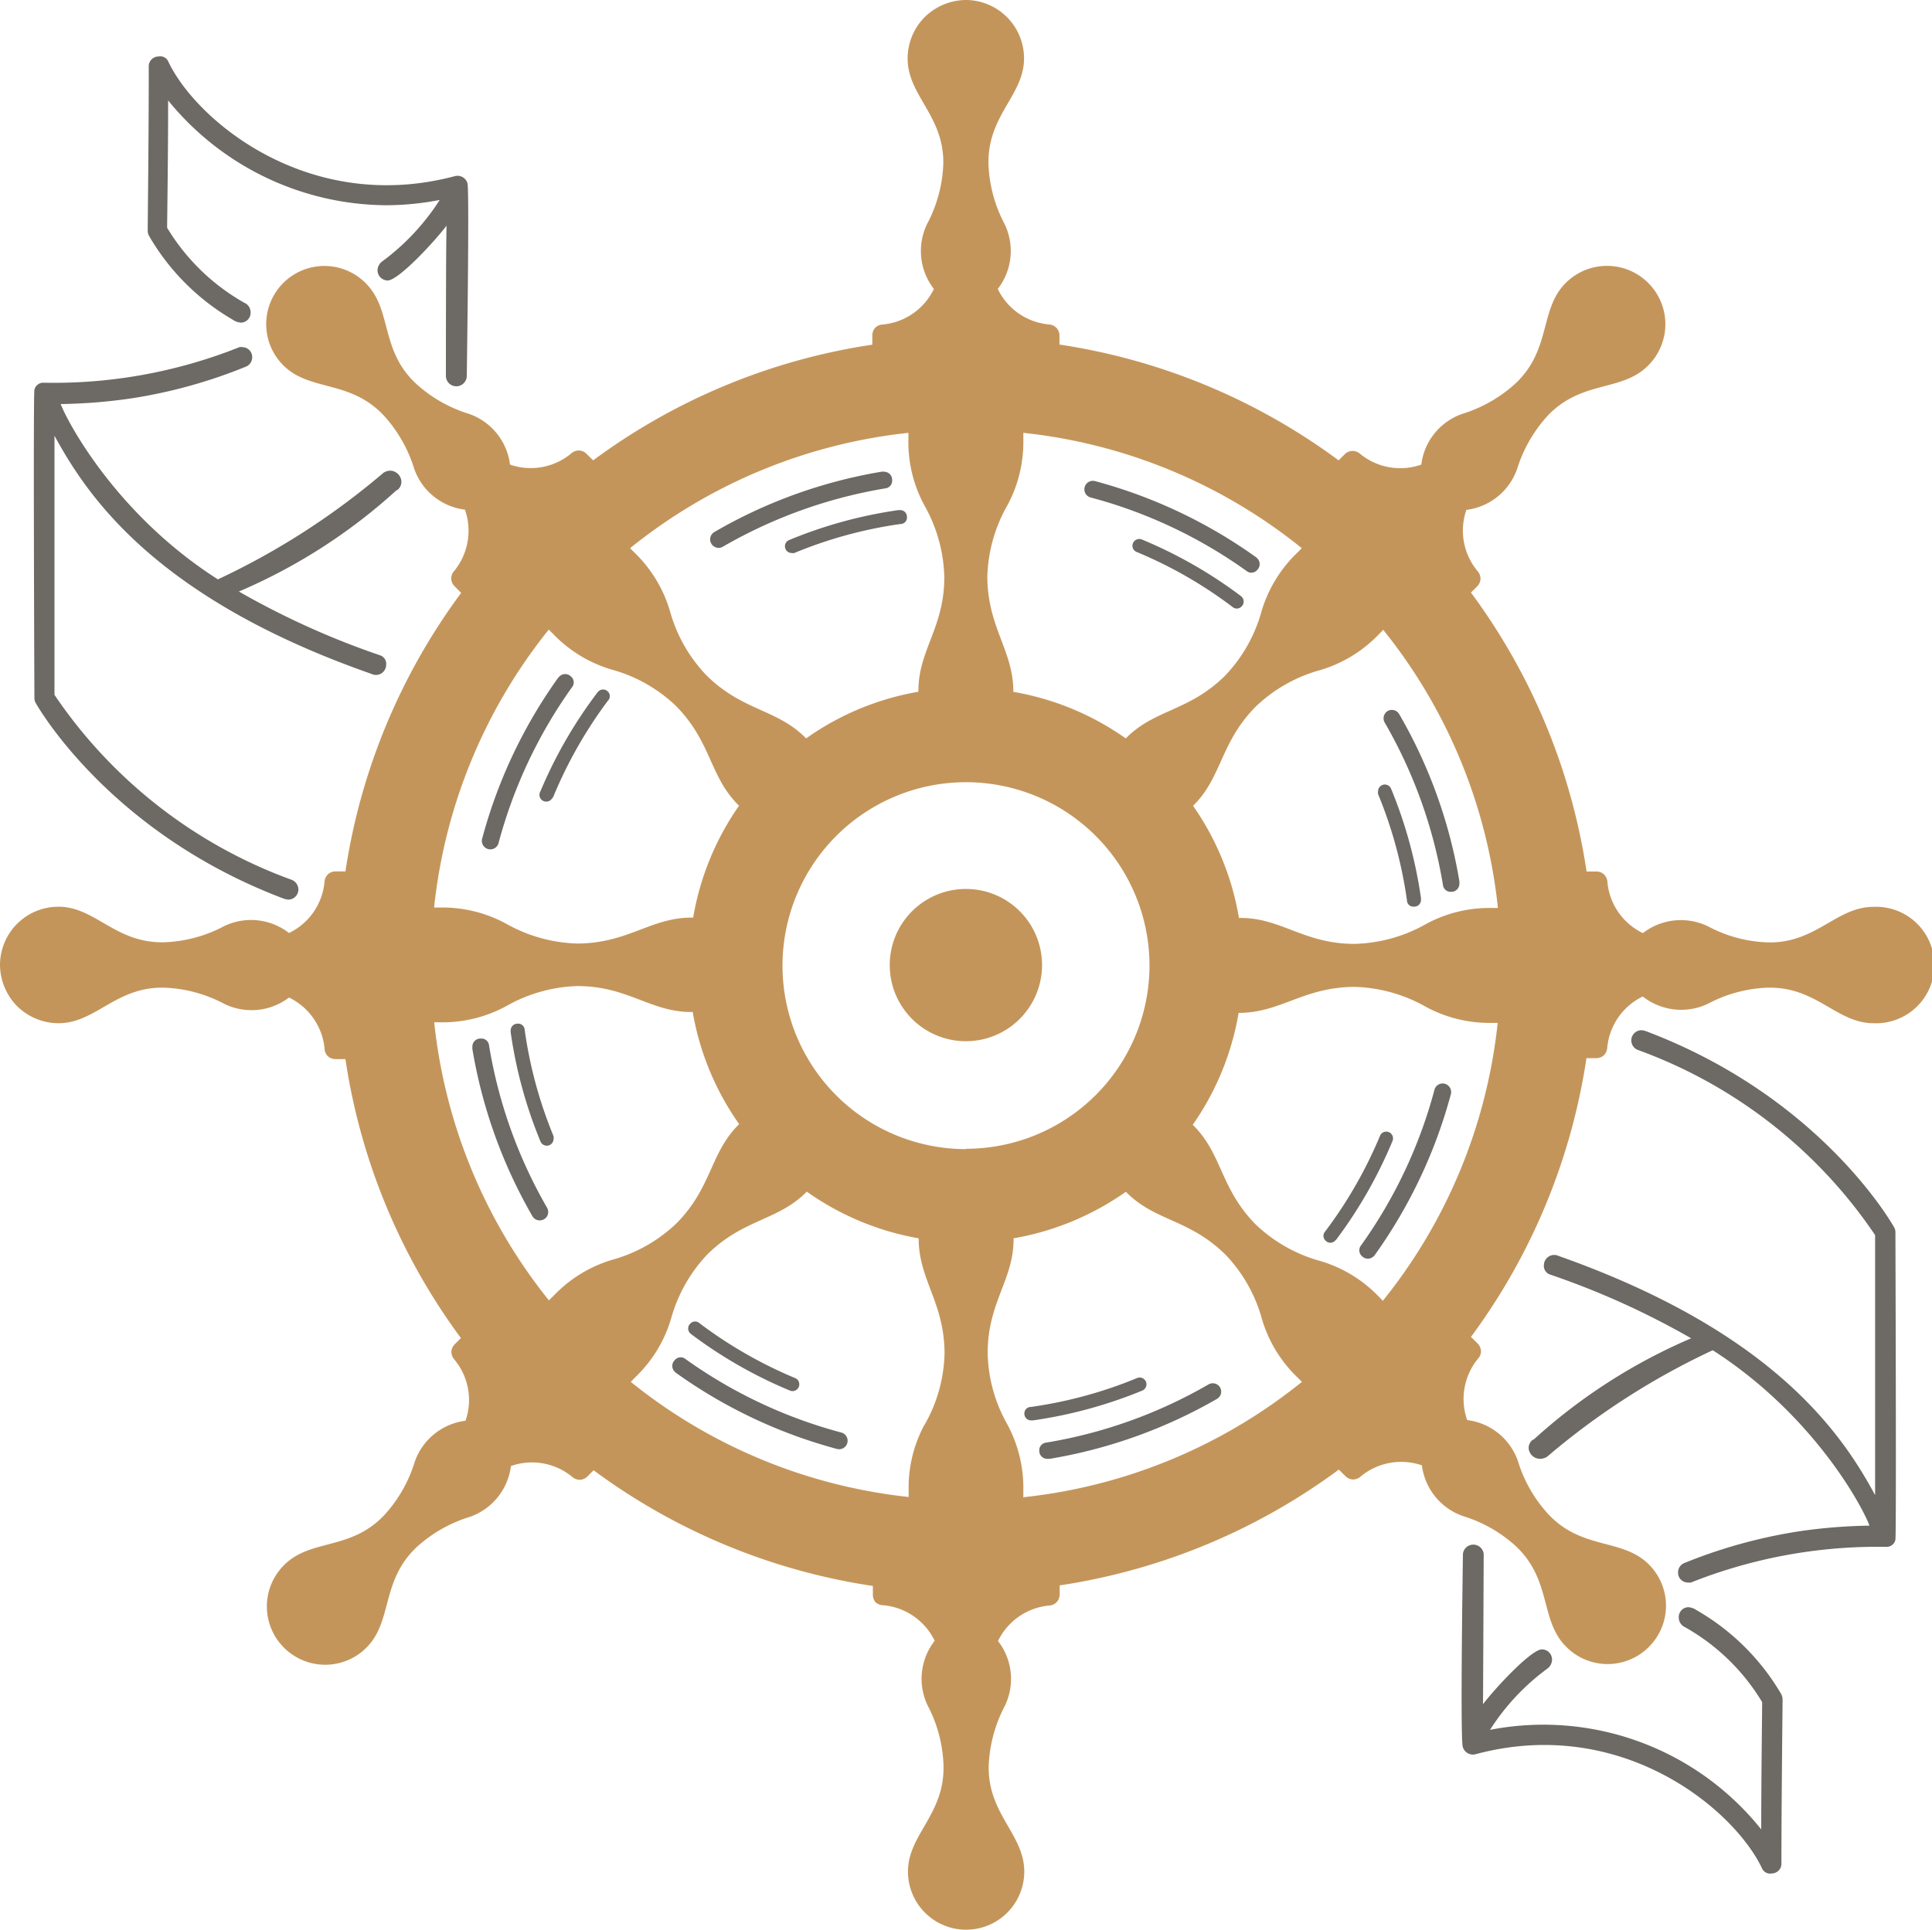 <svg xmlns="http://www.w3.org/2000/svg" viewBox="0 0 168.46 168.33"><defs><style>.cls-1{fill:#c4955a}.cls-2{fill:#6d6964}</style></defs><g id="Warstwa_2" data-name="Warstwa 2"><g id="Warstwa_1-2" data-name="Warstwa 1"><path class="cls-1" d="M84.23 77.53a6.64 6.64 0 1 0 6.63 6.64 6.63 6.63 0 0 0-6.63-6.64z"/><path class="cls-1" d="M148.93 87.54a12 12 0 0 1 5.2-1.4c4.27-.1 6 3.1 9.23 3.1a5.08 5.08 0 1 0 0-10.15c-3.26 0-5 3.2-9.23 3.1a11.87 11.87 0 0 1-5.2-1.4 5.42 5.42 0 0 0-5.68.59 5.49 5.49 0 0 1-3.1-4.55 1 1 0 0 0-.39-.65 1 1 0 0 0-.61-.17h-.81a54.4 54.4 0 0 0-10.08-24.33l.55-.55a1 1 0 0 0 .28-.6 1 1 0 0 0-.23-.69 5.52 5.52 0 0 1-1-5.37 5.39 5.39 0 0 0 4.43-3.59A12.31 12.31 0 0 1 135 36.2c3-3.08 6.42-2 8.72-4.33a5.08 5.08 0 0 0 0-7.19 5.09 5.09 0 0 0-7.2 0c-2.3 2.3-1.24 5.76-4.33 8.72a12.2 12.2 0 0 1-4.67 2.69 5.38 5.38 0 0 0-3.59 4.43 5.52 5.52 0 0 1-5.41-1 1 1 0 0 0-.74-.18 1 1 0 0 0-.56.31l-.5.5a54.49 54.49 0 0 0-24.34-10.1v-.8a1 1 0 0 0-.23-.62 1 1 0 0 0-.65-.33 5.5 5.5 0 0 1-4.5-3.1 5.4 5.4 0 0 0 .59-5.67 12.09 12.09 0 0 1-1.4-5.21c-.1-4.27 3.1-6 3.1-9.22A5.09 5.09 0 0 0 84.22 0a5.19 5.19 0 0 0-3.6 1.5 5.13 5.13 0 0 0-1.48 3.6c0 3.25 3.2 5 3.11 9.22a12.1 12.1 0 0 1-1.41 5.21 5.4 5.4 0 0 0 .59 5.67 5.51 5.51 0 0 1-4.55 3.11.93.93 0 0 0-.65.38 1.07 1.07 0 0 0-.17.62v.75a54.41 54.41 0 0 0-24.34 10.09l-.59-.58a1 1 0 0 0-.6-.28 1 1 0 0 0-.69.23 5.52 5.52 0 0 1-5.37 1 5.39 5.39 0 0 0-3.59-4.43 12.07 12.07 0 0 1-4.67-2.69c-3.09-2.95-2-6.41-4.34-8.72a5.07 5.07 0 1 0-7.17 7.18c2.3 2.3 5.76 1.24 8.72 4.33a12.2 12.2 0 0 1 2.69 4.67 5.38 5.38 0 0 0 4.43 3.59 5.54 5.54 0 0 1-1 5.42.94.94 0 0 0-.18.73 1 1 0 0 0 .31.56l.54.55A54.41 54.41 0 0 0 30.12 76h-.87a1 1 0 0 0-.62.22 1 1 0 0 0-.33.65 5.5 5.5 0 0 1-3.1 4.5 5.4 5.4 0 0 0-5.67-.59 12 12 0 0 1-5.21 1.4c-4.27.1-6-3.1-9.22-3.1A5.09 5.09 0 0 0 0 84.16a5.19 5.19 0 0 0 1.5 3.6 5.15 5.15 0 0 0 3.6 1.48c3.25 0 5-3.2 9.22-3.1a12 12 0 0 1 5.21 1.4A5.4 5.4 0 0 0 25.2 87a5.53 5.53 0 0 1 3.11 4.55.93.93 0 0 0 .38.65 1.07 1.07 0 0 0 .62.17h.81a54.39 54.39 0 0 0 10.07 24.33l-.55.55a1 1 0 0 0-.28.6 1 1 0 0 0 .23.69 5.5 5.5 0 0 1 1 5.37 5.4 5.4 0 0 0-4.43 3.59 12.05 12.05 0 0 1-2.69 4.68c-2.95 3.08-6.41 2-8.71 4.33a5.08 5.08 0 0 0 0 7.19 5.08 5.08 0 0 0 7.19 0c2.3-2.3 1.25-5.76 4.33-8.72a12.12 12.12 0 0 1 4.67-2.68 5.4 5.4 0 0 0 3.6-4.44 5.52 5.52 0 0 1 5.41 1 1 1 0 0 0 .73.19 1.08 1.08 0 0 0 .56-.31l.51-.51a54.45 54.45 0 0 0 24.35 10.09v.8a1 1 0 0 0 .23.62 1 1 0 0 0 .66.26 5.53 5.53 0 0 1 4.5 3.1 5.38 5.38 0 0 0-.6 5.67 12.1 12.1 0 0 1 1.37 5.23c.09 4.27-3.1 6-3.1 9.23a5.07 5.07 0 1 0 10.14 0c0-3.26-3.19-5-3.1-9.23a12.23 12.23 0 0 1 1.4-5.21 5.38 5.38 0 0 0-.59-5.67 5.52 5.52 0 0 1 4.55-3.1 1 1 0 0 0 .65-.39 1.09 1.09 0 0 0 .18-.61v-.75a54.58 54.58 0 0 0 24.34-10.1l.58.58a1 1 0 0 0 .6.28 1 1 0 0 0 .69-.23 5.53 5.53 0 0 1 5.37-1 5.4 5.4 0 0 0 3.6 4.43 12.07 12.07 0 0 1 4.67 2.69c3.09 3 2 6.42 4.33 8.72a5.08 5.08 0 0 0 7.19 0 5.08 5.08 0 0 0 0-7.2c-2.31-2.3-5.77-1.24-8.72-4.33a12 12 0 0 1-2.69-4.67 5.39 5.39 0 0 0-4.43-3.59 5.54 5.54 0 0 1 1-5.42.92.92 0 0 0 .19-.73 1.08 1.08 0 0 0-.31-.56l-.55-.54a54.52 54.52 0 0 0 10.07-24.31h.87a1 1 0 0 0 .62-.23 1 1 0 0 0 .32-.65 5.52 5.52 0 0 1 3.1-4.5 5.42 5.42 0 0 0 5.69.63zm-61.1-43.45a11.67 11.67 0 0 0 1.4-5.78v-.56a46.47 46.47 0 0 1 24.28 10.06l-.42.42a11.66 11.66 0 0 0-3.09 5.08 13.16 13.16 0 0 1-3.19 5.63c-3.16 3.12-6.13 2.9-8.65 5.46a24 24 0 0 0-9.8-4.06c0-3.62-2.23-5.56-2.27-10a13.22 13.22 0 0 1 1.74-6.25zm-8.62-6.34v.56a11.54 11.54 0 0 0 1.4 5.78 13.36 13.36 0 0 1 1.73 6.24c0 4.45-2.3 6.4-2.26 10a23.92 23.92 0 0 0-9.79 4.07c-2.54-2.59-5.52-2.36-8.69-5.5a13.16 13.16 0 0 1-3.19-5.63 11.66 11.66 0 0 0-3.09-5.08l-.38-.38a46.5 46.5 0 0 1 24.27-10.06zM47.85 54.91l.38.38a11.62 11.62 0 0 0 5.08 3.1 13.11 13.11 0 0 1 5.63 3.18c3.14 3.18 2.9 6.16 5.5 8.7a24.08 24.08 0 0 0-4 9.76c-3.65-.06-5.59 2.23-10.07 2.26a13.36 13.36 0 0 1-6.24-1.73 11.62 11.62 0 0 0-5.78-1.41h-.5a46.51 46.51 0 0 1 10-24.24zm.43 58.09l-.42.41a46.53 46.53 0 0 1-10-24.25h.5a11.62 11.62 0 0 0 5.78-1.41A13.36 13.36 0 0 1 50.33 86c4.48 0 6.42 2.32 10.07 2.26a24 24 0 0 0 4.05 9.78c-2.56 2.52-2.34 5.49-5.46 8.65a13.21 13.21 0 0 1-5.63 3.19 11.62 11.62 0 0 0-5.08 3.12zm32.35 11.22a11.55 11.55 0 0 0-1.4 5.78v.56A46.47 46.47 0 0 1 55 120.52l.41-.42a11.62 11.62 0 0 0 3.1-5.08 13.28 13.28 0 0 1 3.18-5.63c3.17-3.12 6.13-2.9 8.66-5.46A24 24 0 0 0 80.1 108c0 3.62 2.23 5.56 2.26 10a13.09 13.09 0 0 1-1.73 6.24zm3.6-24a16 16 0 1 1 16-16 16 16 0 0 1-16 15.97zm5 30.39V130a11.68 11.68 0 0 0-1.4-5.78 13.09 13.09 0 0 1-1.71-6.22c0-4.45 2.29-6.39 2.26-10a24.1 24.1 0 0 0 9.79-4.06c2.53 2.59 5.51 2.35 8.69 5.49a13.11 13.11 0 0 1 3.18 5.63 11.62 11.62 0 0 0 3.1 5.08l.38.38a46.53 46.53 0 0 1-24.27 10.06zm31.35-17.16l-.37-.38a11.66 11.66 0 0 0-5.08-3.09 13.18 13.18 0 0 1-5.64-3.19c-3.13-3.18-2.9-6.16-5.49-8.69a24 24 0 0 0 4-9.76c3.66 0 5.6-2.23 10.08-2.27a13.31 13.31 0 0 1 6.23 1.73 11.63 11.63 0 0 0 5.78 1.41h.5a46.43 46.43 0 0 1-9.99 24.21zm9.54-34.26a11.55 11.55 0 0 0-5.78 1.4 13.31 13.31 0 0 1-6.23 1.73c-4.48 0-6.42-2.32-10.08-2.26a24 24 0 0 0-4-9.78c2.55-2.52 2.34-5.49 5.46-8.65a13.16 13.16 0 0 1 5.63-3.19 11.66 11.66 0 0 0 5.08-3.09l.41-.42a46.39 46.39 0 0 1 10 24.26z"/><path class="cls-2" d="M40.7 32.78a.91.91 0 0 1-1.82 0s0-12 .06-13.1c-1.19 1.55-4.17 4.72-5.11 4.78a.89.89 0 0 1-.91-.91 1 1 0 0 1 .42-.76 20.15 20.15 0 0 0 5-5.35 24.88 24.88 0 0 1-4.68.46 24.72 24.72 0 0 1-19-9.14c0 4.71-.08 10.18-.09 11.1a18.48 18.48 0 0 0 6.72 6.54.9.9 0 0 1 .56.84.86.86 0 0 1-.85.9 1.44 1.44 0 0 1-.71-.26 20.11 20.11 0 0 1-7.29-7.3 1 1 0 0 1-.12-.53c0-.66.1-8.94.09-14.32a.85.85 0 0 1 .83-.8.77.77 0 0 1 .87.43c2.43 5.16 12.27 13.39 25 10a.9.9 0 0 1 1.09.63c.18.57-.06 16.71-.06 16.79zM35 42a.91.91 0 0 1-.37.75.12.12 0 0 1-.05 0 48.87 48.87 0 0 1-13.75 8.84 70.55 70.55 0 0 0 12.33 5.57.78.78 0 0 1 .51.83.89.89 0 0 1-1.29.78C13.54 52.18 7.61 43.25 4.75 38v22.6a42.43 42.43 0 0 0 20.7 16.14.93.93 0 0 1 .57.83.89.89 0 0 1-.89.89 1.75 1.75 0 0 1-.35-.07C9.66 72.7 3.37 61.77 3.09 61.27a.93.93 0 0 1-.09-.44S2.89 34.53 3 34a.79.79 0 0 1 .82-.62 43.68 43.68 0 0 0 17.05-3.1.61.61 0 0 1 .27 0 .86.86 0 0 1 .85.89.88.88 0 0 1-.58.82 44.19 44.19 0 0 1-9.8 2.73 46.6 46.6 0 0 1-6.32.52C6 37.06 10.32 45 19 50.53a64.17 64.17 0 0 0 14.43-9.29 1.11 1.11 0 0 1 .59-.19A1 1 0 0 1 35 42zM127.56 135.53a.91.91 0 0 1 1.81 0s-.05 12-.06 13.1c1.19-1.54 4.17-4.72 5.12-4.78a.89.89 0 0 1 .9.91 1 1 0 0 1-.41.77 19.81 19.81 0 0 0-5 5.34 24.32 24.32 0 0 1 23.65 8.68c0-4.7.08-10.18.08-11.1a18.3 18.3 0 0 0-6.72-6.53.93.93 0 0 1-.55-.84.86.86 0 0 1 .85-.91 1.51 1.51 0 0 1 .7.26 20.19 20.19 0 0 1 7.37 7.3 1.05 1.05 0 0 1 .13.54c0 .65-.1 8.94-.1 14.31a.84.84 0 0 1-.83.81.77.77 0 0 1-.86-.44c-2.44-5.16-12.28-13.38-25-9.95a.92.92 0 0 1-1.09-.63c-.24-.62.01-16.76.01-16.84zM133.29 126.31a.91.91 0 0 1 .37-.75h.06a49 49 0 0 1 13.74-8.84 70.21 70.21 0 0 0-12.33-5.57.79.79 0 0 1-.51-.83.9.9 0 0 1 1.29-.78c18.81 6.65 24.73 15.57 27.59 20.86v-22.68a42.37 42.37 0 0 0-20.69-16.15.89.89 0 0 1 .31-1.72 1.94 1.94 0 0 1 .36.07c15.11 5.69 21.4 16.62 21.68 17.13a.79.79 0 0 1 .11.43s.09 26.31 0 26.81a.79.79 0 0 1-.83.62 44 44 0 0 0-17 3.11.89.89 0 0 1-.28 0 .85.85 0 0 1-.84-.88.87.87 0 0 1 .57-.83 44.66 44.66 0 0 1 9.81-2.73 46.46 46.46 0 0 1 6.31-.52c-.69-1.84-5-9.74-13.67-15.3a63.73 63.73 0 0 0-14.43 9.28 1.17 1.17 0 0 1-.6.19 1 1 0 0 1-1.02-.92zM77.79 41.87a.71.71 0 0 0-.72-.73.68.68 0 0 0-.2 0 43.15 43.15 0 0 0-14.58 5.26.74.74 0 0 0 .37 1.38.69.69 0 0 0 .37-.1 42.13 42.13 0 0 1 14.24-5.1.67.67 0 0 0 .52-.71zM79.08 45.08a.58.58 0 0 0-.58-.59h-.17a39.3 39.3 0 0 0-9.52 2.61.58.58 0 0 0-.32.77.57.57 0 0 0 .54.36.59.59 0 0 0 .23 0 37.93 37.93 0 0 1 9.27-2.53.56.56 0 0 0 .55-.62zM49.78 59a.7.7 0 0 0-1 0 .66.66 0 0 0-.14.15 43.36 43.36 0 0 0-6.6 14 .74.74 0 0 0 1.24.71.69.69 0 0 0 .19-.33 42 42 0 0 1 6.46-13.67.66.66 0 0 0-.15-.86zM53 60.31a.58.58 0 0 0-.83 0 .47.47 0 0 0-.11.13A39.5 39.5 0 0 0 47.13 69a.59.59 0 0 0 1 .64.5.5 0 0 0 .13-.19A38.73 38.73 0 0 1 53 61.12a.56.56 0 0 0 0-.81zM109.63 49.7a.71.71 0 0 0 0-1 .61.61 0 0 0-.15-.13 43.39 43.39 0 0 0-14-6.61.74.74 0 0 0-.71 1.24.72.72 0 0 0 .34.19 41.82 41.82 0 0 1 13.67 6.47.67.67 0 0 0 .85-.16zM108.27 52.88a.59.59 0 0 0 0-.83l-.13-.11a39.57 39.57 0 0 0-8.58-4.89.6.6 0 0 0-.77.32.58.58 0 0 0 .32.77 37.89 37.89 0 0 1 8.34 4.78.57.57 0 0 0 .82-.04zM126.52 77.78a.7.7 0 0 0 .73-.72 1.34 1.34 0 0 0 0-.2A43.17 43.17 0 0 0 122 62.28a.74.74 0 0 0-1-.27.75.75 0 0 0-.36.64.71.71 0 0 0 .1.37 41.9 41.9 0 0 1 5.09 14.24.67.67 0 0 0 .69.52zM123.32 79.07a.57.57 0 0 0 .58-.58.91.91 0 0 0 0-.17 39.74 39.74 0 0 0-2.6-9.52.59.59 0 0 0-1.14.22.59.59 0 0 0 0 .23 38.36 38.36 0 0 1 2.52 9.27.56.56 0 0 0 .64.55zM118.77 109.57a.71.71 0 0 0 1 0 .61.61 0 0 0 .13-.15 43.39 43.39 0 0 0 6.61-14 .75.75 0 0 0-.53-.9.74.74 0 0 0-.71.19.69.69 0 0 0-.19.33 41.82 41.82 0 0 1-6.47 13.67.69.69 0 0 0 .16.86zM115.59 108.21a.57.57 0 0 0 .82 0 1.36 1.36 0 0 0 .12-.12 39.81 39.81 0 0 0 4.89-8.58.59.59 0 0 0-.32-.77.6.6 0 0 0-.65.13.62.62 0 0 0-.12.19 38.36 38.36 0 0 1-4.78 8.34.57.57 0 0 0 .04.81zM90.62 126.5a.69.69 0 0 0 .71.73h.21a43.54 43.54 0 0 0 14.58-5.23.73.73 0 0 0 .26-1 .74.74 0 0 0-1-.26 41.85 41.85 0 0 1-14.23 5.09.66.66 0 0 0-.53.67zM89.32 123.29a.58.58 0 0 0 .59.59h.16a39.82 39.82 0 0 0 9.53-2.6.6.6 0 0 0 .32-.78.61.61 0 0 0-.55-.36.64.64 0 0 0-.23.05 38.11 38.11 0 0 1-9.27 2.52.56.56 0 0 0-.55.58zM58.83 118.63a.7.7 0 0 0 0 1 .61.61 0 0 0 .15.13 43.39 43.39 0 0 0 14 6.61.74.74 0 0 0 .71-1.24.69.69 0 0 0-.33-.19 41.82 41.82 0 0 1-13.67-6.47.67.67 0 0 0-.86.16zM60.18 115.45a.58.58 0 0 0 0 .83.75.75 0 0 0 .13.11 39.5 39.5 0 0 0 8.57 4.89.59.59 0 0 0 .77-.32.6.6 0 0 0-.13-.65.62.62 0 0 0-.19-.12 38.36 38.36 0 0 1-8.33-4.78.57.57 0 0 0-.82.04zM41.91 90.58a.69.69 0 0 0-.72.71 1.41 1.41 0 0 0 0 .21 43.52 43.52 0 0 0 5.24 14.58.74.74 0 0 0 1 .26.72.72 0 0 0 .37-.64.74.74 0 0 0-.1-.37 41.85 41.85 0 0 1-5.07-14.23.66.66 0 0 0-.72-.52zM45.12 89.28a.59.59 0 0 0-.59.59 1.11 1.11 0 0 0 0 .17 39.41 39.41 0 0 0 2.6 9.52.6.6 0 0 0 .77.32.61.61 0 0 0 .37-.55.64.64 0 0 0 0-.23 38.11 38.11 0 0 1-2.52-9.27.57.57 0 0 0-.63-.55z"/></g></g></svg>